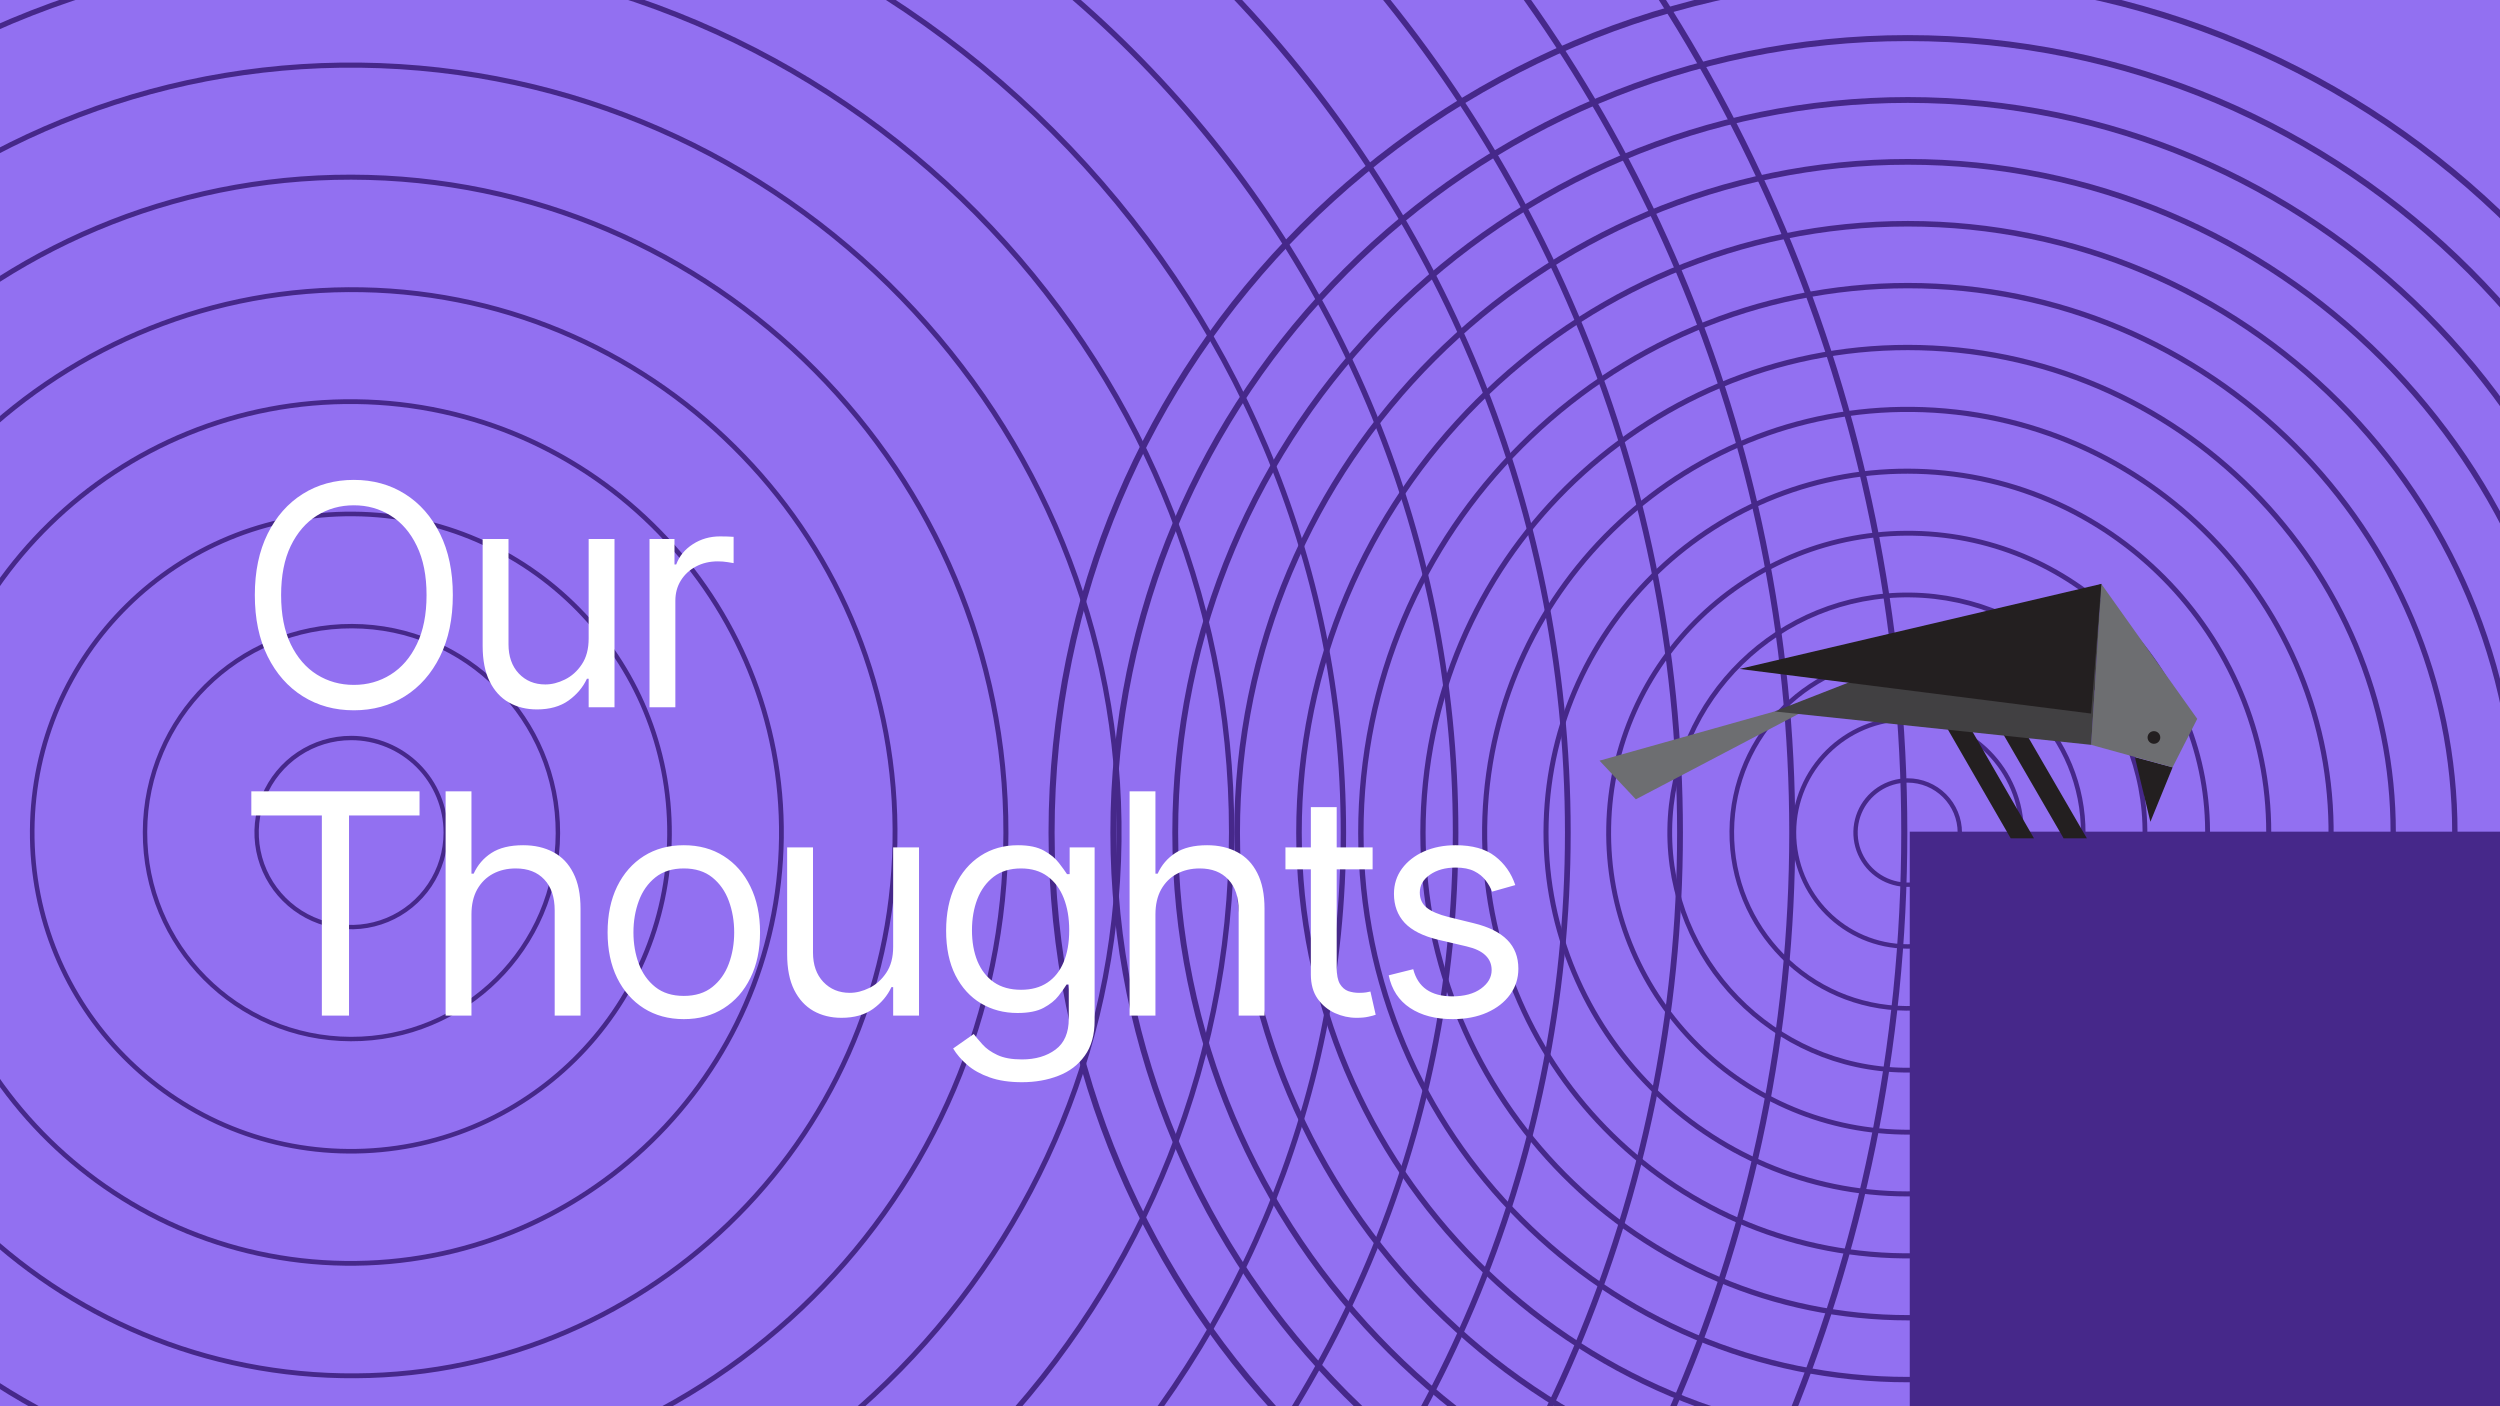 <svg width="1216" height="684" viewBox="0 0 1216 684" fill="none" xmlns="http://www.w3.org/2000/svg">
<rect x="0" y="0" width="1216" height="684" fill="#333333" stroke="none"/>
<g clip-path="url(#clip0_352_301)">
<rect width="1216" height="684" fill="#9270F1"/>
<g clip-path="url(#clip1_352_301)">
<path d="M927.981 -11.522C697.955 -11.522 511.482 174.951 511.482 404.977C511.482 635.003 697.955 821.477 927.981 821.477C1158.01 821.477 1344.48 635.003 1344.48 404.977C1344.48 174.951 1158.01 -11.522 927.981 -11.522Z" stroke="#46288A" stroke-width="2.959" stroke-miterlimit="10"/>
<path d="M927.983 18.531C714.556 18.531 541.539 191.548 541.539 404.975C541.539 618.403 714.556 791.42 927.983 791.42C1141.41 791.42 1314.43 618.403 1314.43 404.975C1314.43 191.548 1141.41 18.531 927.983 18.531Z" stroke="#46288A" stroke-width="2.917" stroke-miterlimit="10"/>
<path d="M927.979 48.628C731.174 48.628 571.632 208.17 571.632 404.975C571.632 601.78 731.174 761.322 927.979 761.322C1124.78 761.322 1284.33 601.78 1284.33 404.975C1284.33 208.17 1124.78 48.628 927.979 48.628Z" stroke="#46288A" stroke-width="2.832" stroke-miterlimit="10"/>
<path d="M927.982 78.729C747.799 78.729 601.732 224.796 601.732 404.979C601.732 585.162 747.799 731.229 927.982 731.229C1108.17 731.229 1254.23 585.162 1254.23 404.979C1254.23 224.796 1108.17 78.729 927.982 78.729Z" stroke="#46288A" stroke-width="2.79" stroke-miterlimit="10"/>
<path d="M927.978 108.826C764.417 108.826 631.825 241.418 631.825 404.979C631.825 568.54 764.417 701.132 927.978 701.132C1091.54 701.132 1224.13 568.54 1224.13 404.979C1224.13 241.418 1091.54 108.826 927.978 108.826Z" stroke="#46288A" stroke-width="2.705" stroke-miterlimit="10"/>
<path d="M927.981 138.923C781.043 138.923 661.926 258.04 661.926 404.978C661.926 551.917 781.043 671.034 927.981 671.034C1074.92 671.034 1194.04 551.917 1194.04 404.978C1194.04 258.04 1074.92 138.923 927.981 138.923Z" stroke="#46288A" stroke-width="2.621" stroke-miterlimit="10"/>
<path d="M692.443 392.884C685.76 523.029 785.844 633.951 915.989 640.635C1046.13 647.319 1157.06 547.234 1163.74 417.089C1170.42 286.944 1070.34 176.023 940.194 169.339C810.049 162.655 699.127 262.74 692.443 392.884Z" stroke="#46288A" stroke-width="2.579" stroke-miterlimit="10"/>
<path d="M722.266 397.336C718.04 510.952 806.718 606.481 920.334 610.707C1033.95 614.932 1129.48 526.254 1133.7 412.639C1137.93 299.023 1049.25 203.494 935.636 199.269C822.021 195.043 726.492 283.721 722.266 397.336Z" stroke="#46288A" stroke-width="2.494" stroke-miterlimit="10"/>
<path d="M752.049 400.224C749.44 497.261 825.989 578.039 923.026 580.648C1020.06 583.257 1100.84 506.708 1103.45 409.671C1106.06 312.634 1029.51 231.856 932.473 229.247C835.436 226.638 754.658 303.187 752.049 400.224Z" stroke="#46288A" stroke-width="2.452" stroke-miterlimit="10"/>
<path d="M782.468 402.279C780.952 482.714 844.928 549.149 925.364 550.665C1005.8 552.182 1072.23 488.205 1073.75 407.77C1075.27 327.334 1011.29 260.9 930.855 259.383C850.42 257.867 783.985 321.843 782.468 402.279Z" stroke="#46288A" stroke-width="2.367" stroke-miterlimit="10"/>
<path d="M812.174 403.485C811.361 467.307 862.44 519.704 926.262 520.517C990.085 521.331 1042.48 470.252 1043.3 406.429C1044.11 342.607 993.029 290.21 929.207 289.397C865.385 288.584 812.988 339.662 812.174 403.485Z" stroke="#46288A" stroke-width="2.325" stroke-miterlimit="10"/>
<path d="M842.343 404.331C841.98 451.535 879.953 490.095 927.157 490.458C974.36 490.82 1012.92 452.848 1013.28 405.644C1013.65 358.44 975.673 319.88 928.469 319.517C881.266 319.155 842.705 357.127 842.343 404.331Z" stroke="#46288A" stroke-width="2.24" stroke-miterlimit="10"/>
<path d="M872.596 404.793C872.489 435.376 897.195 460.255 927.777 460.362C958.36 460.468 983.239 435.763 983.346 405.18C983.453 374.597 958.747 349.718 928.164 349.611C897.581 349.505 872.702 374.21 872.596 404.793Z" stroke="#46288A" stroke-width="2.156" stroke-miterlimit="10"/>
<path d="M953.256 404.977C953.256 409.993 951.768 414.897 948.982 419.068C946.195 423.239 942.233 426.49 937.599 428.409C932.964 430.329 927.865 430.831 922.945 429.852C918.025 428.874 913.506 426.458 909.959 422.911C906.412 419.364 903.996 414.845 903.018 409.925C902.039 405.005 902.541 399.906 904.461 395.271C906.381 390.637 909.631 386.676 913.802 383.889C917.973 381.102 922.877 379.614 927.893 379.614C934.62 379.614 941.071 382.286 945.827 387.043C950.584 391.799 953.256 398.25 953.256 404.977V404.977Z" stroke="#46288A" stroke-width="2.114" stroke-miterlimit="10"/>
<path d="M928.907 821.015L929.203 821.015C1039.67 821.015 1145.61 777.135 1223.73 699.027C1301.84 620.92 1345.73 514.982 1345.74 404.515L928.907 404.515L928.907 821.015Z" fill="#46288A"/>
</g>
<path d="M170.965 -350.32C-246.163 -350.32 -584.313 -12.17 -584.313 404.958C-584.313 822.087 -246.164 1160.24 170.965 1160.24C588.094 1160.24 926.244 822.088 926.244 404.959C926.244 -12.17 588.094 -350.32 170.965 -350.32Z" stroke="#46288A" stroke-width="2.959" stroke-miterlimit="10"/>
<path d="M170.971 -295.821C-216.058 -295.821 -529.806 17.927 -529.806 404.956C-529.806 791.985 -216.058 1105.73 170.971 1105.73C557.999 1105.73 871.748 791.985 871.748 404.956C871.748 17.928 558 -295.821 170.971 -295.821Z" stroke="#46288A" stroke-width="2.917" stroke-miterlimit="10"/>
<path d="M170.963 -241.244C-185.923 -241.244 -475.236 48.069 -475.236 404.955C-475.236 761.841 -185.923 1051.15 170.963 1051.15C527.849 1051.15 817.162 761.841 817.162 404.955C817.162 48.069 527.849 -241.244 170.963 -241.244Z" stroke="#46288A" stroke-width="2.832" stroke-miterlimit="10"/>
<path d="M170.969 -186.659C-155.774 -186.659 -420.652 78.219 -420.652 404.962C-420.652 731.705 -155.774 996.583 170.969 996.583C497.712 996.583 762.59 731.705 762.59 404.962C762.59 78.219 497.712 -186.659 170.969 -186.659Z" stroke="#46288A" stroke-width="2.79" stroke-miterlimit="10"/>
<path d="M170.961 -132.082C-125.639 -132.082 -366.082 108.361 -366.082 404.961C-366.082 701.562 -125.64 942.004 170.961 942.004C467.562 942.004 708.004 701.562 708.004 404.961C708.004 108.361 467.562 -132.082 170.961 -132.082Z" stroke="#46288A" stroke-width="2.705" stroke-miterlimit="10"/>
<path d="M170.967 -77.505C-95.491 -77.505 -311.498 138.502 -311.498 404.96C-311.498 671.418 -95.491 887.425 170.967 887.425C437.425 887.425 653.432 671.418 653.432 404.96C653.432 138.502 437.425 -77.504 170.967 -77.505Z" stroke="#46288A" stroke-width="2.621" stroke-miterlimit="10"/>
<path d="M-256.16 383.03C-268.28 619.034 -86.787 820.179 149.217 832.299C385.222 844.42 586.367 662.927 598.487 426.923C610.608 190.918 429.114 -10.226 193.11 -22.347C-42.894 -34.468 -244.039 147.026 -256.16 383.03Z" stroke="#46288A" stroke-width="2.579" stroke-miterlimit="10"/>
<path d="M-202.077 391.103C-209.74 597.133 -48.932 770.366 157.098 778.028C363.129 785.691 536.361 624.883 544.024 418.853C551.687 212.823 390.878 39.591 184.848 31.928C-21.182 24.265 -194.415 185.073 -202.077 391.103Z" stroke="#46288A" stroke-width="2.494" stroke-miterlimit="10"/>
<path d="M-148.07 396.341C-152.8 572.307 -13.987 718.791 161.98 723.522C337.946 728.252 484.43 589.439 489.161 413.472C493.892 237.506 355.078 91.022 179.111 86.292C3.145 81.561 -143.339 220.374 -148.07 396.341Z" stroke="#46288A" stroke-width="2.452" stroke-miterlimit="10"/>
<path d="M-92.908 400.065C-95.658 545.926 20.357 666.399 166.218 669.149C312.08 671.899 432.553 555.884 435.302 410.023C438.052 264.162 322.037 143.689 176.176 140.939C30.315 138.189 -90.158 254.204 -92.908 400.065Z" stroke="#46288A" stroke-width="2.367" stroke-miterlimit="10"/>
<path d="M-39.04 402.25C-40.514 517.985 52.112 613.002 167.847 614.477C283.582 615.951 378.599 523.325 380.074 407.59C381.549 291.855 288.922 196.838 173.187 195.363C57.452 193.888 -37.565 286.515 -39.04 402.25Z" stroke="#46288A" stroke-width="2.325" stroke-miterlimit="10"/>
<path d="M15.667 403.786C15.01 489.386 83.869 559.311 169.468 559.968C255.067 560.625 324.992 491.766 325.65 406.167C326.307 320.568 257.448 250.643 171.849 249.985C86.249 249.328 16.324 318.187 15.667 403.786Z" stroke="#46288A" stroke-width="2.24" stroke-miterlimit="10"/>
<path d="M70.53 404.624C70.337 460.083 115.138 505.198 170.597 505.392C226.056 505.585 271.171 460.784 271.364 405.325C271.558 349.866 226.757 304.751 171.298 304.558C115.839 304.364 70.724 349.165 70.53 404.624Z" stroke="#46288A" stroke-width="2.156" stroke-miterlimit="10"/>
<path d="M216.799 404.956C216.799 414.053 214.101 422.945 209.048 430.509C203.994 438.072 196.811 443.967 188.407 447.448C180.002 450.929 170.755 451.84 161.833 450.065C152.912 448.291 144.716 443.91 138.284 437.478C131.852 431.046 127.472 422.851 125.697 413.929C123.922 405.007 124.833 395.76 128.314 387.356C131.795 378.952 137.69 371.768 145.254 366.715C152.817 361.661 161.71 358.964 170.806 358.964C183.004 358.964 194.702 363.809 203.328 372.435C211.953 381.06 216.799 392.758 216.799 404.956V404.956Z" stroke="#46288A" stroke-width="2.114" stroke-miterlimit="10"/>
<path d="M220.256 289.455C220.256 300.96 218.178 310.903 214.023 319.284C209.869 327.665 204.169 334.128 196.925 338.673C189.68 343.219 181.406 345.491 172.102 345.491C162.798 345.491 154.524 343.219 147.28 338.673C140.036 334.128 134.336 327.665 130.181 319.284C126.026 310.903 123.949 300.96 123.949 289.455C123.949 277.949 126.026 268.006 130.181 259.625C134.336 251.244 140.036 244.781 147.28 240.236C154.524 235.69 162.798 233.418 172.102 233.418C181.406 233.418 189.68 235.69 196.925 240.236C204.169 244.781 209.869 251.244 214.023 259.625C218.178 268.006 220.256 277.949 220.256 289.455ZM207.472 289.455C207.472 280.009 205.891 272.036 202.731 265.538C199.606 259.039 195.362 254.121 190 250.783C184.673 247.445 178.707 245.776 172.102 245.776C165.497 245.776 159.513 247.445 154.151 250.783C148.825 254.121 144.581 259.039 141.42 265.538C138.295 272.036 136.733 280.009 136.733 289.455C136.733 298.901 138.295 306.873 141.42 313.371C144.581 319.87 148.825 324.788 154.151 328.126C159.513 331.464 165.497 333.134 172.102 333.134C178.707 333.134 184.673 331.464 190 328.126C195.362 324.788 199.606 319.87 202.731 313.371C205.891 306.873 207.472 298.901 207.472 289.455ZM286.326 310.548V262.182H298.897V344H286.326V330.151H285.474C283.556 334.305 280.573 337.839 276.525 340.751C272.477 343.627 267.363 345.065 261.184 345.065C256.07 345.065 251.525 343.947 247.548 341.71C243.57 339.437 240.445 336.028 238.173 331.482C235.9 326.901 234.763 321.131 234.763 314.17V262.182H247.335V313.318C247.335 319.284 249.004 324.043 252.342 327.594C255.715 331.145 260.012 332.92 265.232 332.92C268.357 332.92 271.536 332.121 274.767 330.523C278.034 328.925 280.768 326.475 282.97 323.173C285.207 319.87 286.326 315.662 286.326 310.548ZM315.922 344V262.182H328.067V274.54H328.919C330.41 270.491 333.109 267.207 337.015 264.685C340.922 262.164 345.325 260.903 350.226 260.903C351.149 260.903 352.303 260.921 353.688 260.957C355.073 260.992 356.121 261.045 356.831 261.116V273.901C356.405 273.794 355.428 273.634 353.901 273.421C352.41 273.173 350.829 273.048 349.16 273.048C345.183 273.048 341.632 273.883 338.507 275.552C335.417 277.185 332.967 279.458 331.156 282.37C329.381 285.246 328.493 288.531 328.493 292.224V344H315.922ZM122.244 396.628V384.909H204.062V396.628H169.759V494H156.548V396.628H122.244ZM229.317 444.781V494H216.746V384.909H229.317V424.966H230.382C232.3 420.74 235.176 417.384 239.012 414.898C242.882 412.377 248.031 411.116 254.459 411.116C260.034 411.116 264.917 412.235 269.107 414.472C273.298 416.674 276.547 420.065 278.855 424.646C281.199 429.192 282.371 434.98 282.371 442.011V494H269.8V442.864C269.8 436.365 268.113 431.34 264.74 427.789C261.401 424.202 256.767 422.409 250.837 422.409C246.718 422.409 243.024 423.279 239.757 425.019C236.526 426.759 233.969 429.298 232.087 432.636C230.24 435.974 229.317 440.023 229.317 444.781ZM332.608 495.705C325.221 495.705 318.74 493.947 313.165 490.431C307.625 486.915 303.293 481.997 300.168 475.676C297.078 469.355 295.534 461.969 295.534 453.517C295.534 444.994 297.078 437.555 300.168 431.198C303.293 424.842 307.625 419.906 313.165 416.39C318.74 412.874 325.221 411.116 332.608 411.116C339.994 411.116 346.457 412.874 351.997 416.39C357.572 419.906 361.904 424.842 364.994 431.198C368.119 437.555 369.681 444.994 369.681 453.517C369.681 461.969 368.119 469.355 364.994 475.676C361.904 481.997 357.572 486.915 351.997 490.431C346.457 493.947 339.994 495.705 332.608 495.705ZM332.608 484.412C338.218 484.412 342.835 482.974 346.457 480.097C350.079 477.221 352.76 473.439 354.5 468.751C356.24 464.064 357.11 458.986 357.11 453.517C357.11 448.048 356.24 442.952 354.5 438.229C352.76 433.506 350.079 429.689 346.457 426.777C342.835 423.865 338.218 422.409 332.608 422.409C326.997 422.409 322.38 423.865 318.758 426.777C315.136 429.689 312.455 433.506 310.715 438.229C308.975 442.952 308.105 448.048 308.105 453.517C308.105 458.986 308.975 464.064 310.715 468.751C312.455 473.439 315.136 477.221 318.758 480.097C322.38 482.974 326.997 484.412 332.608 484.412ZM434.433 460.548V412.182H447.004V494H434.433V480.151H433.581C431.664 484.305 428.681 487.839 424.632 490.751C420.584 493.627 415.47 495.065 409.291 495.065C404.178 495.065 399.632 493.947 395.655 491.71C391.678 489.437 388.553 486.028 386.28 481.482C384.007 476.901 382.871 471.131 382.871 464.17V412.182H395.442V463.318C395.442 469.284 397.111 474.043 400.449 477.594C403.823 481.145 408.119 482.92 413.34 482.92C416.465 482.92 419.643 482.121 422.874 480.523C426.142 478.925 428.876 476.475 431.078 473.173C433.315 469.87 434.433 465.662 434.433 460.548ZM497.055 526.386C490.982 526.386 485.762 525.605 481.394 524.043C477.026 522.516 473.386 520.491 470.474 517.97C467.598 515.484 465.308 512.821 463.603 509.98L473.617 502.949C474.754 504.44 476.192 506.145 477.932 508.062C479.672 510.016 482.051 511.702 485.07 513.123C488.124 514.579 492.119 515.307 497.055 515.307C503.66 515.307 509.111 513.709 513.408 510.513C517.705 507.317 519.853 502.31 519.853 495.491V478.872H518.788C517.864 480.364 516.55 482.21 514.846 484.412C513.177 486.578 510.762 488.513 507.602 490.218C504.477 491.887 500.251 492.722 494.924 492.722C488.319 492.722 482.388 491.159 477.133 488.034C471.913 484.909 467.776 480.364 464.722 474.398C461.703 468.432 460.194 461.187 460.194 452.665C460.194 444.284 461.668 436.987 464.615 430.772C467.563 424.522 471.664 419.692 476.92 416.283C482.175 412.839 488.248 411.116 495.137 411.116C500.464 411.116 504.69 412.004 507.815 413.78C510.975 415.52 513.39 417.509 515.059 419.746C516.763 421.947 518.077 423.759 519.001 425.179H520.279V412.182H532.424V496.344C532.424 503.375 530.826 509.092 527.63 513.496C524.469 517.935 520.208 521.184 514.846 523.244C509.519 525.339 503.589 526.386 497.055 526.386ZM496.629 481.429C501.671 481.429 505.933 480.275 509.413 477.967C512.893 475.658 515.538 472.338 517.349 468.006C519.161 463.673 520.066 458.489 520.066 452.452C520.066 446.557 519.178 441.354 517.403 436.844C515.627 432.335 512.999 428.801 509.519 426.244C506.039 423.687 501.742 422.409 496.629 422.409C491.302 422.409 486.863 423.759 483.312 426.457C479.796 429.156 477.151 432.778 475.375 437.324C473.635 441.869 472.765 446.912 472.765 452.452C472.765 458.134 473.653 463.158 475.428 467.526C477.239 471.859 479.903 475.268 483.418 477.754C486.969 480.204 491.373 481.429 496.629 481.429ZM562.006 444.781V494H549.435V384.909H562.006V424.966H563.072C564.989 420.74 567.866 417.384 571.701 414.898C575.572 412.377 580.721 411.116 587.148 411.116C592.724 411.116 597.607 412.235 601.797 414.472C605.987 416.674 609.237 420.065 611.545 424.646C613.888 429.192 615.06 434.98 615.06 442.011V494H602.489V442.864C602.489 436.365 600.803 431.34 597.429 427.789C594.091 424.202 589.457 422.409 583.526 422.409C579.407 422.409 575.714 423.279 572.447 425.019C569.215 426.759 566.658 429.298 564.776 432.636C562.93 435.974 562.006 440.023 562.006 444.781ZM667.641 412.182V422.835H625.24V412.182H667.641ZM637.598 392.58H650.169V470.562C650.169 474.114 650.684 476.777 651.714 478.553C652.779 480.293 654.129 481.464 655.762 482.068C657.431 482.636 659.189 482.92 661.036 482.92C662.421 482.92 663.557 482.849 664.445 482.707C665.333 482.53 666.043 482.388 666.575 482.281L669.132 493.574C668.28 493.893 667.09 494.213 665.563 494.533C664.036 494.888 662.101 495.065 659.757 495.065C656.206 495.065 652.726 494.302 649.317 492.775C645.943 491.248 643.138 488.922 640.901 485.797C638.699 482.672 637.598 478.73 637.598 473.972V392.58ZM737.04 430.506L725.748 433.702C725.037 431.82 723.99 429.991 722.605 428.215C721.256 426.404 719.409 424.913 717.065 423.741C714.721 422.569 711.721 421.983 708.063 421.983C703.056 421.983 698.883 423.137 695.545 425.445C692.243 427.718 690.591 430.612 690.591 434.128C690.591 437.253 691.728 439.721 694.001 441.532C696.273 443.343 699.824 444.852 704.654 446.06L716.799 449.043C724.114 450.818 729.565 453.535 733.152 457.192C736.738 460.815 738.532 465.484 738.532 471.202C738.532 475.889 737.182 480.08 734.483 483.773C731.82 487.466 728.091 490.378 723.297 492.509C718.503 494.639 712.928 495.705 706.572 495.705C698.226 495.705 691.319 493.893 685.851 490.271C680.382 486.649 676.92 481.358 675.464 474.398L687.395 471.415C688.532 475.818 690.68 479.121 693.841 481.322C697.037 483.524 701.209 484.625 706.358 484.625C712.218 484.625 716.87 483.382 720.314 480.896C723.795 478.375 725.535 475.357 725.535 471.841C725.535 469 724.54 466.621 722.552 464.703C720.563 462.75 717.509 461.294 713.39 460.335L699.753 457.139C692.26 455.364 686.756 452.612 683.241 448.883C679.76 445.119 678.02 440.413 678.02 434.767C678.02 430.151 679.317 426.067 681.909 422.516C684.537 418.964 688.106 416.177 692.616 414.153C697.161 412.129 702.31 411.116 708.063 411.116C716.16 411.116 722.516 412.892 727.133 416.443C731.785 419.994 735.087 424.682 737.04 430.506Z" fill="white"/>
<path d="M1003.74 407.768H1015.06L982.637 351.867L973.717 355.97L1003.74 407.768Z" fill="#231F20"/>
<path d="M978.01 407.769H989.331L954.338 347.082L945.246 351.014L978.01 407.769Z" fill="#231F20"/>
<path d="M1045.95 399.734L1056.76 373.237L1038.4 368.279L1045.95 399.734Z" fill="#231F20"/>
<path d="M863.083 346.055L778 369.988L795.668 388.793L879.036 345.029L863.083 346.055Z" fill="#6D6E71"/>
<path d="M1056.73 373.236L1068.74 349.645L1022.08 284L1017.11 362.295L1056.73 373.236Z" fill="#6D6E71"/>
<path d="M863.102 346.055L1022.12 284L1017.14 362.295L863.102 346.055Z" fill="#414042"/>
<path d="M1022.09 284L846.096 325.37L1017.12 347.081L1022.09 284Z" fill="#231F20"/>
<path d="M1047.67 361.783C1049.38 361.783 1050.76 360.405 1050.76 358.706C1050.76 357.007 1049.38 355.629 1047.67 355.629C1045.96 355.629 1044.58 357.007 1044.58 358.706C1044.58 360.405 1045.96 361.783 1047.67 361.783Z" fill="#231F20"/>
</g>
<defs>
<clipPath id="clip0_352_301">
<rect width="1216" height="684" fill="white"/>
</clipPath>
<clipPath id="clip1_352_301">
<rect width="836" height="836" fill="white" transform="translate(1346 823) rotate(-180)"/>
</clipPath>
</defs>
</svg>
